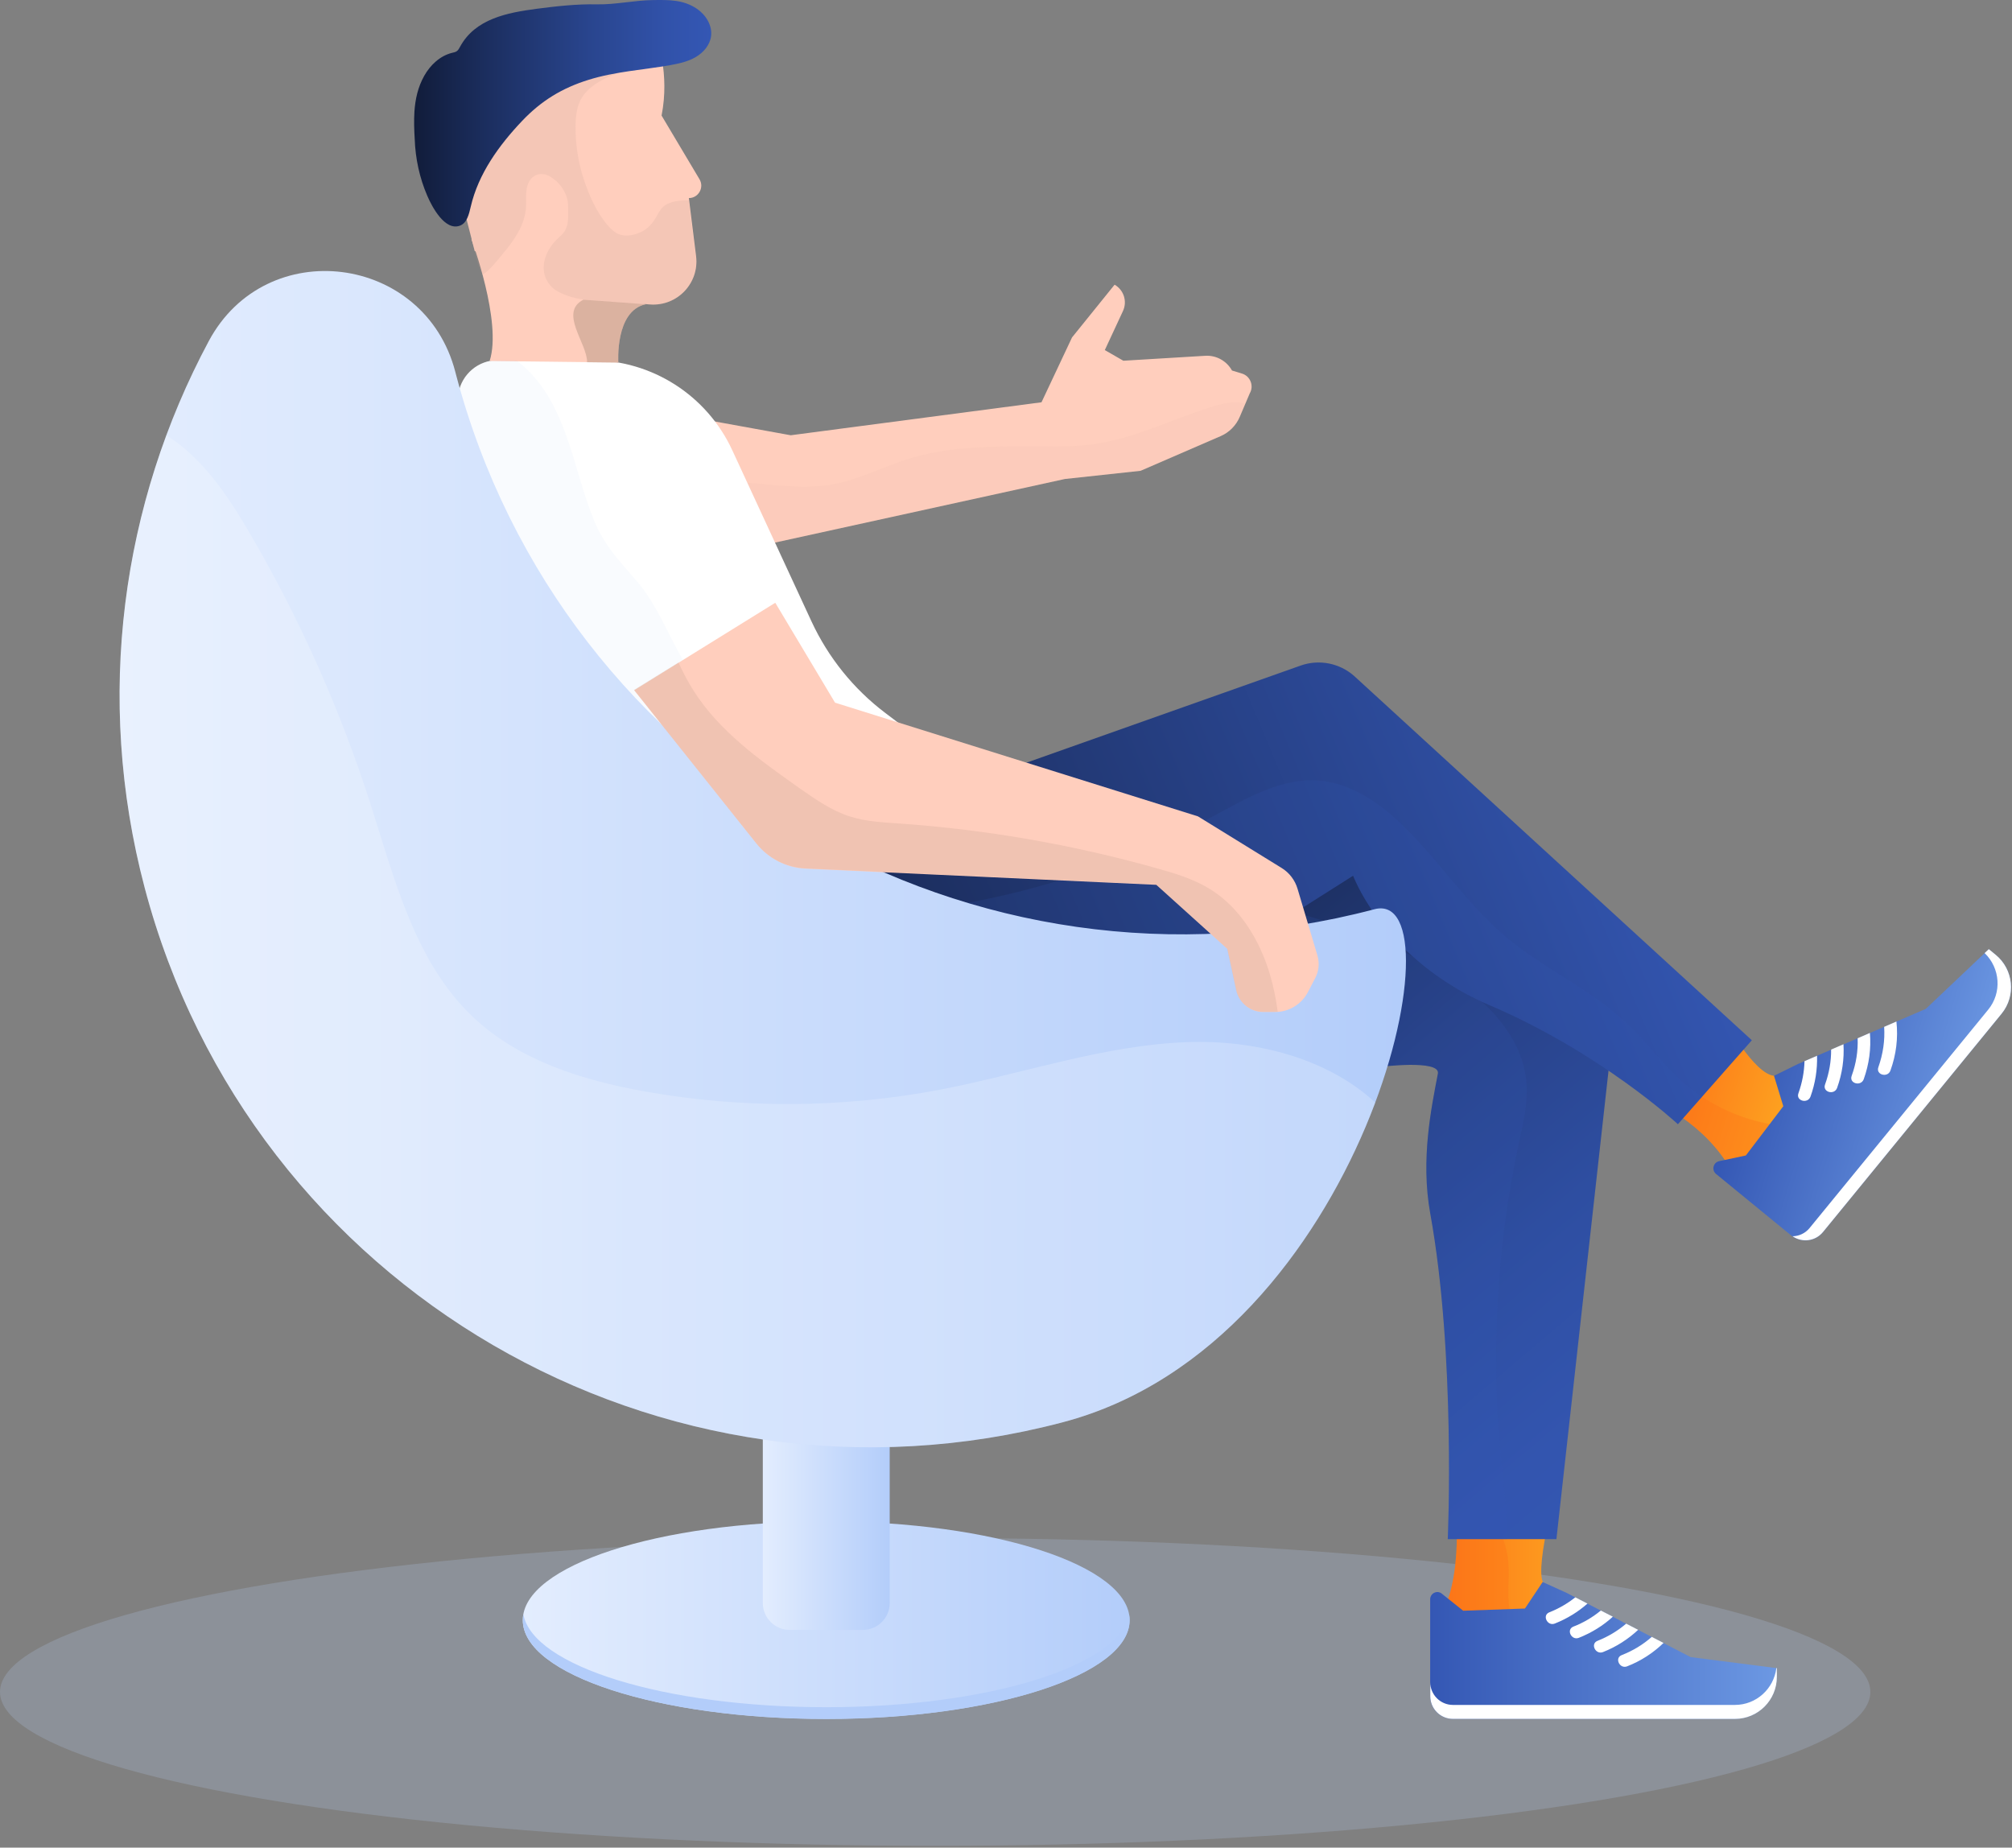 <svg width="269" height="247" viewBox="0 0 269 247" fill="none" xmlns="http://www.w3.org/2000/svg">
<rect x="0" y="0" width="269" height="247" fill="#808080" stroke="none"/>
<ellipse cx="125.032" cy="226.186" rx="125.032" ry="20.575" fill="#ABBBD7" fill-opacity="0.29"/>
<path d="M81.538 77.378L142.374 64.034L152.49 62.941L163.203 58.302C164.347 57.807 165.249 56.892 165.744 55.748L167.092 52.583C167.676 51.58 167.168 50.283 166.05 49.94L164.715 49.533C164.003 48.25 162.618 47.475 161.144 47.564L150.189 48.224L147.711 46.801L150.138 41.578C150.736 40.294 150.253 38.769 149.02 38.058L143.327 45.111L139.247 53.778L105.722 58.188L81.487 53.791L81.538 77.378Z" fill="#FFCEBD"/>
<g opacity="0.2">
<path opacity="0.2" d="M165.732 55.747L166.481 53.994C165.236 53.498 163.457 53.955 162.249 54.324C155.298 56.446 150.456 59.484 142.78 59.662C135.701 59.827 128.458 59.204 121.684 61.276C118.164 62.356 114.859 64.135 111.25 64.77C111.047 64.808 110.856 64.834 110.653 64.859C106.891 65.393 103.053 64.745 99.253 64.491C95.835 64.262 88.731 64.402 82.173 65.825L81.55 77.365L142.386 64.021L152.502 62.928L163.215 58.289C164.334 57.806 165.249 56.891 165.732 55.747Z" fill="#A58877"/>
</g>
<path d="M194.453 199.557C194.453 199.557 196.118 211.49 192 216.942C188.2 221.975 217.214 216.942 217.214 216.942C217.214 216.942 207.543 214.261 206.272 211.478C205.23 209.19 208.382 197.765 208.382 197.765L194.453 199.557Z" fill="url(#paint0_linear)"/>
<g opacity="0.6">
<path opacity="0.6" d="M202.968 218.849C202.688 217.769 202.192 216.739 201.938 215.646C201.366 213.232 201.951 210.677 201.595 208.225C201.341 206.471 200.616 204.831 200.197 203.116C199.854 201.731 199.714 200.307 199.689 198.884L194.453 199.557C194.453 199.557 196.118 211.491 192 216.943C190.119 219.433 196.27 219.459 202.968 218.849Z" fill="#FC7318"/>
</g>
<path d="M191.212 213.804V226.766C191.212 228.444 192.572 229.791 194.237 229.791H231.943C235.044 229.791 237.548 227.275 237.548 224.187V223.005L226.034 221.53L209.5 212.965L206.246 211.491L203.883 215.036L195.622 215.329L192.775 213.054C192.153 212.533 191.212 212.99 191.212 213.804Z" fill="url(#paint1_linear)"/>
<path d="M231.956 227.923H194.25C192.585 227.923 191.225 226.563 191.225 224.898V226.766C191.225 228.444 192.585 229.791 194.25 229.791H231.956C235.057 229.791 237.56 227.274 237.56 224.186V223.004L237.497 222.992C237.154 225.762 234.815 227.923 231.956 227.923Z" fill="white"/>
<path d="M221.598 147.478C221.598 147.478 229.045 150.68 232.273 158.064C234.701 163.63 248.324 138.811 248.324 138.811C248.324 138.811 243.622 144.555 237.166 143.818C234.485 143.513 230.609 136.447 230.609 136.447L221.598 147.478Z" fill="url(#paint2_linear)"/>
<g opacity="0.6">
<path opacity="0.6" d="M239.975 150.629C234.536 150.439 229.185 148.316 225.093 144.733C224.852 144.517 224.623 144.275 224.381 144.046L221.586 147.465C221.586 147.465 229.033 150.668 232.261 158.051C233.468 160.809 237.42 156.094 241.106 150.642C240.737 150.655 240.356 150.642 239.975 150.629Z" fill="#FC7318"/>
</g>
<path d="M160.165 109.136L205.179 117.232C212.27 120.307 216.604 127.576 215.93 135.278L208.089 205.759H193.563C193.563 205.759 194.656 181.181 191.225 162.245C189.903 154.95 191.39 148.012 192.242 143.525C192.61 141.594 184.4 142.636 184.4 142.636L136.235 139.726L135.968 123.802L160.165 109.136Z" fill="url(#paint3_linear)"/>
<g opacity="0.4">
<path opacity="0.4" d="M201.455 205.759C201.57 202.709 201.176 199.57 200.845 196.52C199.244 181.918 200.007 167.062 203.095 152.701C203.654 150.121 204.277 147.516 204.099 144.885C203.616 138.061 197.846 132.812 191.886 129.432C183.206 124.501 173.433 121.921 163.787 119.392C159.009 118.134 154.243 116.889 149.465 115.63L135.994 123.802L136.261 139.726L184.426 142.636C184.426 142.636 192.636 141.594 192.267 143.526C191.416 148.012 189.929 154.95 191.251 162.245C194.682 181.181 193.589 205.759 193.589 205.759H201.455V205.759Z" fill="#3457B4"/>
</g>
<path d="M61.293 52.545L59.349 63.525C58.23 69.816 59.082 76.297 61.763 82.105L88.426 139.725H127.034L148.423 118.07L118.342 95.296C114.11 92.094 110.729 87.887 108.493 83.071L97.894 60.17C94.5 52.837 87.155 48.148 79.072 48.148H66.529C63.962 48.148 61.751 50.003 61.293 52.545Z" fill="white"/>
<path d="M124.505 106.468L173.878 88.981C176.343 88.104 179.088 88.638 181.045 90.366L234.218 139.065L224.331 150.287C224.331 150.287 214.062 140.743 199.066 134.338C189.471 130.233 183.32 122.9 180.906 117.067L144.877 139.904L98.859 125.937C104.439 115.097 112.953 110.357 124.505 106.468Z" fill="url(#paint4_linear)"/>
<path d="M229.439 156.946L239.466 165.155C240.763 166.21 242.669 166.02 243.724 164.723L267.603 135.532C269.56 133.13 269.217 129.597 266.815 127.64L265.9 126.89L257.474 134.871L240.381 142.242L237.179 143.818L238.424 147.885L233.417 154.468L229.846 155.23C229.045 155.408 228.804 156.425 229.439 156.946Z" fill="url(#paint5_linear)"/>
<path d="M266.815 127.64L265.9 126.89L265.341 127.411C267.425 129.419 267.679 132.711 265.811 134.985L241.932 164.177C241.347 164.889 240.508 165.257 239.657 165.27C240.941 166.159 242.707 165.943 243.724 164.711L267.603 135.519C269.56 133.13 269.204 129.597 266.815 127.64Z" fill="white"/>
<g opacity="0.4">
<path opacity="0.4" d="M224.343 150.286L227.584 146.613C226.72 146.041 225.881 145.431 225.093 144.745C222.323 142.317 220.15 139.293 217.468 136.764C212.613 132.189 206.31 129.456 201.214 125.135C195.825 120.573 192 114.409 186.79 109.631C183.879 106.962 180.359 104.687 176.432 104.357C171.323 103.912 166.583 106.746 162.072 109.186C148.588 116.443 133.605 120.904 118.342 122.174C113.868 122.543 109.293 122.645 104.972 121.45C104.057 121.196 103.155 120.865 102.278 120.484C101.033 122.111 99.889 123.928 98.859 125.949L144.877 139.915L180.906 117.078C183.32 122.911 189.471 130.244 199.066 134.349C214.062 140.741 224.343 150.286 224.343 150.286Z" fill="#3457B4"/>
</g>
<path d="M63.022 31.97C63.022 31.97 67.165 43.026 65.462 48.262L82.669 48.465C82.669 48.465 82.199 41.552 86.329 40.675L63.022 31.97Z" fill="#FFCEBD"/>
<path d="M87.816 5.231C87.816 5.231 89.57 9.819 88.451 15.449L93.522 23.963C94.183 25.069 93.382 26.48 92.099 26.48L93.064 34.245C93.509 37.854 90.548 40.967 86.913 40.7L78.017 40.04L63.466 33.558L61.433 25.603C59.997 19.261 63.67 12.882 69.859 10.912L87.816 5.231Z" fill="#FFCEBD"/>
<path d="M74.51 73.68L84.778 92.247L103.663 80.593L93.166 62.979C90.358 58.264 84.435 56.422 79.441 58.709C73.747 61.315 71.485 68.203 74.51 73.68Z" fill="white"/>
<g opacity="0.4">
<path opacity="0.4" d="M93.039 34.258C93.039 34.22 93.026 34.182 93.026 34.144C92.721 31.704 92.327 29.251 92.124 26.798C90.968 26.747 89.404 26.875 88.553 27.751C88.159 28.158 87.93 28.692 87.638 29.175C86.926 30.369 85.999 31.068 84.639 31.386C83.978 31.539 83.266 31.539 82.656 31.272C82.135 31.043 81.703 30.636 81.322 30.204C79.809 28.488 78.78 26.175 78.068 24.028C77.306 21.715 76.925 19.275 76.95 16.848C76.963 15.526 77.115 14.153 77.802 13.035C79.11 10.913 82.567 9.527 84.944 9.273C86.189 9.133 87.46 8.981 88.604 8.485C88.311 6.503 87.829 5.245 87.829 5.245L69.846 10.951C63.644 12.921 59.984 19.3 61.42 25.642C61.42 25.642 63.454 33.585 63.454 33.597C63.682 34.487 63.962 36.037 64.585 36.673C65.589 36.037 66.44 34.855 67.215 33.941C68.753 32.136 70.189 30.052 70.329 27.688C70.38 26.925 70.291 26.163 70.392 25.4C70.494 24.638 70.837 23.863 71.498 23.494C72.095 23.151 72.871 23.215 73.468 23.558C74.84 24.333 75.921 25.858 75.946 27.421C75.959 28.374 76.06 29.556 75.717 30.458C75.412 31.259 74.891 31.538 74.294 32.161C72.718 33.813 71.93 36.393 73.684 38.287C74.04 38.681 74.523 38.948 74.993 39.176C76.759 40.028 78.5 40.117 80.407 40.257C82.148 40.384 83.901 40.511 85.643 40.638C86.062 40.663 86.481 40.701 86.901 40.727C90.523 40.981 93.484 37.867 93.039 34.258Z" fill="#BF9B8E"/>
</g>
<path d="M55.409 14.902C55.523 13.263 55.867 11.649 56.718 10.137C57.531 8.688 58.84 7.455 60.454 7.061C60.683 7.01 60.925 6.96 61.102 6.82C61.28 6.68 61.382 6.477 61.496 6.273C63.53 2.499 67.825 1.698 71.74 1.177C74.358 0.834 77.09 0.529 79.733 0.58C82.275 0.643 84.791 0.033 87.371 0.008C89.442 -0.017 91.362 -0.056 93.179 1.177C94.373 1.99 95.25 3.401 95.072 4.824C94.92 6.019 94.056 7.023 93.014 7.633C91.972 8.243 90.777 8.497 89.595 8.713C85.96 9.349 82.224 9.565 78.691 10.67C75.133 11.776 72.362 13.479 69.821 16.148C66.707 19.427 63.949 23.239 62.933 27.649C62.704 28.628 62.437 29.809 61.496 30.165C59.476 30.928 57.735 27.598 57.138 26.2C56.095 23.798 55.536 21.193 55.447 18.588C55.371 17.368 55.333 16.122 55.409 14.902Z" fill="url(#paint6_linear)"/>
<g opacity="0.2">
<path opacity="0.2" d="M90.485 119.964C94.844 119.812 99.025 117.194 101.083 113.356C103.142 109.518 103.002 104.587 100.728 100.863C99.635 99.084 98.135 97.623 96.763 96.059C94.551 93.556 92.797 90.849 91.196 88.053C89.265 84.673 87.74 80.733 85.236 77.81C82.898 75.052 80.89 73.108 79.441 69.613C76.785 63.17 76.06 55.672 71.307 50.258C70.621 49.483 69.846 48.797 69.045 48.161H66.529C63.949 48.161 61.738 50.017 61.28 52.558L59.336 63.538C58.218 69.829 59.069 76.311 61.751 82.118L76.226 113.407C80.292 116.965 85.122 120.155 90.485 119.964Z" fill="#6C98E3"/>
</g>
<path d="M110.462 229.791C132.866 229.791 151.028 223.879 151.028 216.586C151.028 209.294 132.866 203.382 110.462 203.382C88.059 203.382 69.897 209.294 69.897 216.586C69.897 223.879 88.059 229.791 110.462 229.791Z" fill="url(#paint7_linear)"/>
<path d="M110.462 228.228C88.871 228.228 71.219 222.738 69.973 215.812C69.922 216.066 69.897 216.333 69.897 216.599C69.897 223.894 88.057 229.804 110.462 229.804C132.868 229.804 151.028 223.894 151.028 216.599C151.028 216.333 151.003 216.078 150.952 215.812C149.719 222.725 132.067 228.228 110.462 228.228Z" fill="#B3CDFA"/>
<path d="M115.342 217.895H105.582C103.6 217.895 101.986 216.281 101.986 214.299V192.161H118.952V214.299C118.952 216.294 117.338 217.895 115.342 217.895Z" fill="url(#paint8_linear)"/>
<path opacity="0.4" d="M86.329 40.676L77.992 40.066C74.675 41.782 78.551 45.937 78.488 48.428L82.669 48.479C82.669 48.466 82.199 41.553 86.329 40.676Z" fill="#A58877"/>
<path d="M183.752 121.553C130.122 135.723 75.158 103.735 60.975 50.105C60.937 49.978 60.912 49.839 60.874 49.711C56.782 33.965 35.584 31.259 27.908 45.607C16.331 67.224 12.581 93.098 19.342 118.68C33.512 172.31 88.489 204.298 142.119 190.128C182.57 179.44 195.66 118.414 183.752 121.553Z" fill="url(#paint9_linear)"/>
<path d="M103.651 80.58L111.644 93.937L160.165 109.136L171.336 116.024C172.378 116.66 173.141 117.664 173.484 118.833L176.14 127.741C176.432 128.733 176.331 129.8 175.86 130.715L174.869 132.621C174.018 134.261 172.327 135.29 170.472 135.29H168.896C167.155 135.29 165.656 134.07 165.287 132.38L164.092 126.852L154.599 118.286L107.717 116.126C105.138 116.011 102.748 114.779 101.134 112.771L84.791 92.272L103.651 80.58Z" fill="#FFCEBD"/>
<g opacity="0.4">
<path opacity="0.4" d="M169.773 130.219C168.413 125.682 165.808 121.349 161.779 118.858C159.657 117.549 157.242 116.799 154.84 116.125C143.543 112.935 131.914 110.902 120.197 110.089C117.986 109.936 115.749 109.822 113.627 109.148C111.149 108.36 108.988 106.835 106.853 105.336C101.554 101.599 96.102 97.711 92.658 92.221C91.921 91.051 91.298 89.819 90.701 88.561L84.753 92.233L101.109 112.732C102.71 114.753 105.112 115.973 107.692 116.087L154.574 118.248L164.067 126.826L165.261 132.354C165.63 134.057 167.13 135.264 168.871 135.264H170.447C170.574 135.264 170.701 135.252 170.828 135.239C170.599 133.561 170.269 131.871 169.773 130.219Z" fill="#A58877"/>
</g>
<path d="M245.617 145.432C246.304 143.526 246.583 141.556 246.469 139.599L244.817 140.31C244.829 141.873 244.562 143.437 244.003 144.987C243.635 146.004 245.249 146.449 245.617 145.432Z" fill="white"/>
<path d="M240.445 146.156C240.076 147.173 241.69 147.605 242.059 146.601C242.707 144.809 242.987 142.966 242.936 141.136L241.258 141.861C241.22 143.297 240.953 144.733 240.445 146.156Z" fill="white"/>
<path d="M247.562 143.831C247.193 144.847 248.807 145.279 249.176 144.275C249.9 142.255 250.18 140.158 250.002 138.086L248.362 138.798C248.426 140.476 248.172 142.153 247.562 143.831Z" fill="white"/>
<path d="M251.133 142.674C250.764 143.691 252.378 144.123 252.747 143.119C253.522 140.971 253.789 138.76 253.547 136.561L251.908 137.273C252.022 139.065 251.768 140.869 251.133 142.674Z" fill="white"/>
<path d="M214.316 220.857C216.095 220.158 217.671 219.141 219.018 217.883L217.417 217.057C216.299 218.01 215.028 218.785 213.579 219.357C212.588 219.751 213.325 221.251 214.316 220.857Z" fill="white"/>
<path d="M207.873 217.044C209.513 216.396 210.974 215.493 212.245 214.375L210.618 213.536C209.589 214.349 208.432 215.036 207.136 215.544C206.145 215.938 206.882 217.438 207.873 217.044Z" fill="white"/>
<path d="M214.024 215.303C212.944 216.193 211.737 216.917 210.364 217.451C209.36 217.845 210.097 219.345 211.088 218.951C212.791 218.277 214.329 217.324 215.638 216.129L214.024 215.303Z" fill="white"/>
<path d="M217.544 222.763C219.4 222.039 221.026 220.971 222.412 219.637L220.836 218.824C219.679 219.853 218.345 220.666 216.82 221.264C215.816 221.658 216.553 223.157 217.544 222.763Z" fill="white"/>
<path opacity="0.2" d="M142.119 190.127C163.711 184.421 177.5 164.367 183.867 147.389C177.423 141.416 167.689 138.975 158.678 139.319C147.469 139.738 136.693 143.563 125.674 145.673C112.661 148.151 99.203 148.24 86.164 145.902C77.814 144.402 69.312 141.746 63.174 135.9C55.447 128.542 52.766 117.536 49.5 107.382C45.496 94.902 40.133 82.855 33.538 71.531C30.996 67.172 28.2 62.826 24.286 59.649C23.638 59.128 22.964 58.645 22.253 58.2C15.301 76.933 13.865 97.914 19.355 118.705C33.525 172.31 88.489 204.297 142.119 190.127Z" fill="white"/>
<defs>
<linearGradient id="paint0_linear" x1="191.655" y1="208.478" x2="217.212" y2="208.478" gradientUnits="userSpaceOnUse">
<stop stop-color="#FC7318"/>
<stop offset="1" stop-color="#FEB423"/>
</linearGradient>
<linearGradient id="paint1_linear" x1="191.214" y1="220.637" x2="237.56" y2="220.637" gradientUnits="userSpaceOnUse">
<stop stop-color="#3457B4"/>
<stop offset="1" stop-color="#6C98E3"/>
</linearGradient>
<linearGradient id="paint2_linear" x1="222.831" y1="143.402" x2="244.901" y2="150.1" gradientUnits="userSpaceOnUse">
<stop stop-color="#FC7318"/>
<stop offset="1" stop-color="#FEB423"/>
</linearGradient>
<linearGradient id="paint3_linear" x1="151.602" y1="104.48" x2="231.474" y2="198.722" gradientUnits="userSpaceOnUse">
<stop stop-color="#111C3A"/>
<stop offset="0.012" stop-color="#121D3D"/>
<stop offset="0.234" stop-color="#1E3267"/>
<stop offset="0.448" stop-color="#284289"/>
<stop offset="0.652" stop-color="#2E4EA1"/>
<stop offset="0.841" stop-color="#3355AF"/>
<stop offset="1" stop-color="#3457B4"/>
</linearGradient>
<linearGradient id="paint4_linear" x1="86.354" y1="165.08" x2="224.745" y2="107.193" gradientUnits="userSpaceOnUse">
<stop stop-color="#111C3A"/>
<stop offset="0.361" stop-color="#1D3063"/>
<stop offset="1" stop-color="#3457B4"/>
</linearGradient>
<linearGradient id="paint5_linear" x1="233.821" y1="140.414" x2="263.8" y2="149.513" gradientUnits="userSpaceOnUse">
<stop stop-color="#3457B4"/>
<stop offset="1" stop-color="#6C98E3"/>
</linearGradient>
<linearGradient id="paint6_linear" x1="55.363" y1="15.162" x2="95.081" y2="15.162" gradientUnits="userSpaceOnUse">
<stop stop-color="#111C3A"/>
<stop offset="0.258" stop-color="#1C2F61"/>
<stop offset="0.591" stop-color="#29458E"/>
<stop offset="0.85" stop-color="#3152AA"/>
<stop offset="1" stop-color="#3457B4"/>
</linearGradient>
<linearGradient id="paint7_linear" x1="69.896" y1="216.587" x2="151.035" y2="216.587" gradientUnits="userSpaceOnUse">
<stop stop-color="#E3EDFE"/>
<stop offset="1" stop-color="#B3CDFA"/>
</linearGradient>
<linearGradient id="paint8_linear" x1="101.983" y1="205.03" x2="118.948" y2="205.03" gradientUnits="userSpaceOnUse">
<stop stop-color="#E3EDFE"/>
<stop offset="1" stop-color="#B3CDFA"/>
</linearGradient>
<linearGradient id="paint9_linear" x1="15.99" y1="114.861" x2="187.977" y2="114.861" gradientUnits="userSpaceOnUse">
<stop stop-color="#E3EDFE"/>
<stop offset="1" stop-color="#B3CDFA"/>
</linearGradient>
</defs>
</svg>
